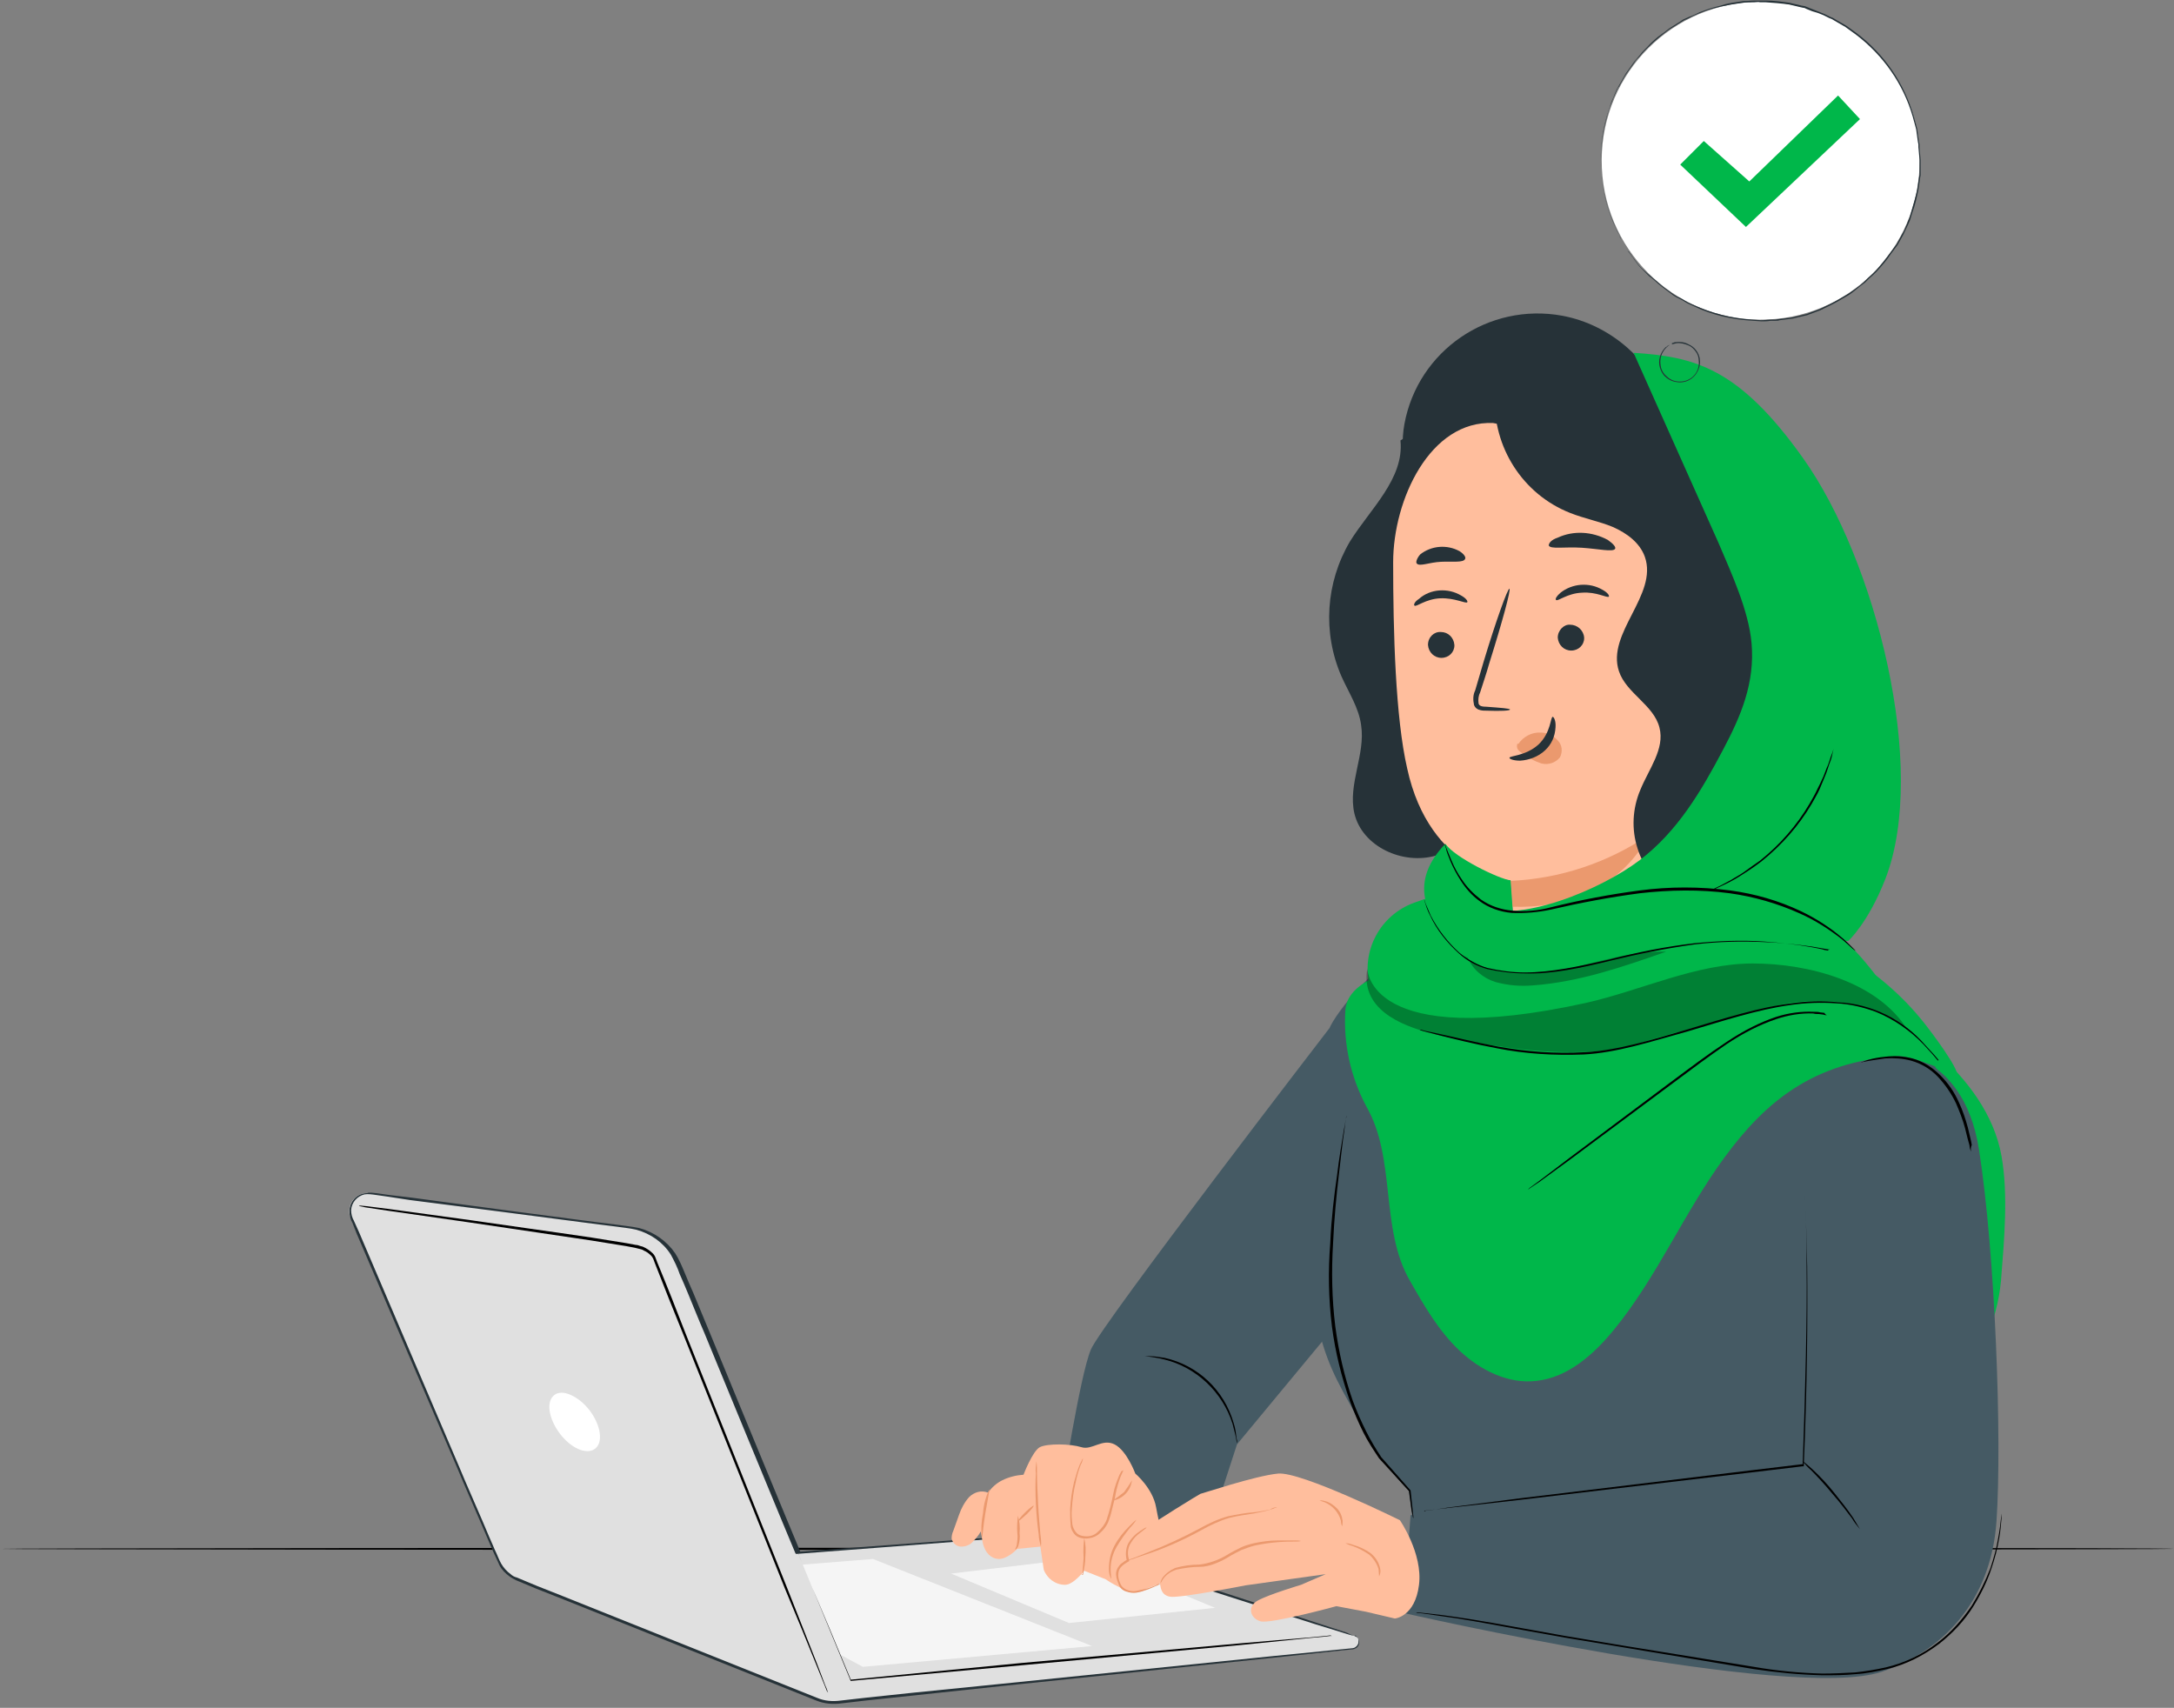<?xml version="1.0" encoding="utf-8"?>
<!-- Generator: Adobe Illustrator 22.0.0, SVG Export Plug-In . SVG Version: 6.00 Build 0)  -->
<svg version="1.1" id="Capa_1" xmlns="http://www.w3.org/2000/svg" xmlns:xlink="http://www.w3.org/1999/xlink" x="0px" y="0px"
	 viewBox="0 0 387 304" style="enable-background:new 0 0 387 304;" xml:space="preserve">
<rect x="0" y="0" width="387" height="304" fill="#808080" stroke="none"/>
<style type="text/css">
	.st0{fill:#E0E0E0;}
	.st1{fill:#263238;}
	.st2{fill:#F5F5F5;}
	.st3{fill:#FFFFFF;}
	.st4{fill:#00B74A;}
	.st5{fill:#455A64;}
	.st6{fill:#FFBE9D;}
	.st7{fill:#EB996E;}
	.st8{opacity:0.3;}
</style>
<g id="freepik--Table--inject-477">
	<path d="M387,275.7c0,0.1-86.6,0.2-193.4,0.2S0.1,275.8,0.1,275.7c0-0.1,86.6-0.2,193.5-0.2S387,275.5,387,275.7z"/>
</g>
<g id="freepik--Character--inject-477">
	<path class="st0" d="M241.1,291.2l-55.8-17.9c-0.1,0-0.3-0.1-0.5-0.1l-42.9,3.2c-7.5-18.3-17-41.1-21.3-51.5
		c-1.5-3.5-4.7-5.9-8.4-6.4l-46.5-6.1c-1.7-0.2-3.3,1-3.5,2.8c-0.1,0.5,0,1.1,0.2,1.6l26.2,61c0.7,1.6,2.1,2.9,3.7,3.5l53.1,21.2
		c1.2,0.5,2.5,0.7,3.8,0.5l3.4-0.4l0,0c11.8-1.2,69.9-7.1,88.1-9.1c0.7,0,1.2-0.6,1.1-1.3C242,291.8,241.6,291.3,241.1,291.2z"/>
	<path class="st1" d="M241.1,291.2c0.4,0.1,0.7,0.4,0.8,0.8c0.1,0.5,0,1-0.4,1.3c-0.3,0.2-0.6,0.3-0.9,0.3l-1,0.1l-13.1,1.4l-48,5
		l-15.9,1.7l-8.5,0.9l-4.3,0.5c-1.5,0.2-3,0.1-4.5-0.5l-35.5-14.2l-9.5-3.8l-4.8-1.9l-2.4-1c-0.4-0.2-0.8-0.3-1.2-0.5
		c-0.4-0.2-0.8-0.4-1.2-0.7c-0.7-0.5-1.4-1.2-1.8-2c-0.4-0.8-0.7-1.6-1.1-2.4l-2.1-4.9c-1.4-3.3-2.9-6.6-4.3-10
		c-5.8-13.5-11.8-27.4-17.9-41.7l-0.8-2c-0.4-0.7-0.5-1.4-0.5-2.1c0.1-1.6,1.2-2.9,2.8-3.1c0.2,0,0.4,0,0.6-0.1l0.5,0l1,0.1l2.1,0.3
		l4.2,0.5l16.4,2.2l16,2.1l4,0.5c1.3,0.2,2.6,0.3,4,0.6c2.6,0.7,4.9,2.3,6.4,4.5c0.7,1.1,1.2,2.3,1.7,3.5c0.5,1.2,1,2.4,1.5,3.5
		l2.9,7l5.6,13.6c3.7,8.9,7.2,17.5,10.6,25.6l-0.2-0.1l41.8-3.1l1.2-0.1c0.2,0,0.4,0,0.6,0.1l0.5,0.2l2.1,0.7l4.2,1.4l8,2.6
		l14.1,4.5l19.7,6.4l5.2,1.7C240.5,291,241.1,291.2,241.1,291.2c0,0-0.6-0.1-1.8-0.5l-5.2-1.6l-19.7-6.3l-14.1-4.5l-8-2.6l-4.2-1.4
		l-2.2-0.7c-0.3-0.1-0.7-0.2-1.1-0.3l-1.2,0.1l-41.8,3.2h-0.1l-0.1-0.1c-3.4-8.1-6.9-16.7-10.6-25.6l-5.6-13.6c-1-2.3-1.9-4.6-2.9-7
		c-0.5-1.2-1-2.4-1.5-3.5c-0.4-1.2-1-2.4-1.6-3.5c-1.4-2.2-3.6-3.7-6.1-4.4c-1.2-0.3-2.6-0.4-3.9-0.6l-4-0.5l-16.1-2.1l-16.4-2.1
		L69,213l-2.1-0.3c-0.7-0.1-1.4-0.2-2-0.1c-1.3,0.3-2.3,1.4-2.4,2.8c0,0.7,0.2,1.4,0.5,1.9l0.9,2L81.7,261c1.4,3.4,2.9,6.7,4.3,10
		c0.7,1.7,1.4,3.3,2.1,4.9c0.4,0.8,0.7,1.7,1.1,2.4c0.4,0.7,1,1.4,1.7,1.9c0.3,0.3,0.7,0.5,1.1,0.6c0.4,0.2,0.8,0.3,1.2,0.5l2.4,1
		l4.8,1.9l9.5,3.8l35.5,14.2c1.4,0.6,2.8,0.7,4.3,0.5l4.4-0.5l8.5-0.9l15.9-1.6l48-4.9l13.1-1.3l1-0.1c0.3,0,0.6-0.1,0.8-0.3
		c0.4-0.3,0.5-0.8,0.4-1.3c-0.1-0.3-0.3-0.5-0.5-0.7C241.2,291.2,241.1,291.2,241.1,291.2z"/>
	<polygon class="st2" points="169.3,280.1 190.3,288.9 216.3,286.2 194.4,277.1 	"/>
	<polygon class="st2" points="153.6,296.7 194.4,293 155.4,277.5 142.9,278.5 149.5,294.5 	"/>
	<path d="M237.1,291.2l-0.3,0l-0.8,0.1l-3.2,0.3l-11.8,1.2l-38.9,3.6l-30.6,2.8h-0.1l0-0.1l-6.8-16.5l-1.9-4.6
		c-0.2-0.5-0.4-0.9-0.5-1.2c-0.1-0.1-0.1-0.3-0.2-0.4c0,0,0.1,0.1,0.2,0.4l0.5,1.2l1.9,4.6c1.7,4,4.1,9.7,6.9,16.5l-0.2-0.1L182,296
		l39-3.5l11.8-1l3.2-0.3l0.8-0.1L237.1,291.2z"/>
	<path d="M63.9,214.6h0.3l1,0.1l4,0.5l14.6,2c6.1,0.9,13.5,1.9,21.6,3.1l6.2,1l1.6,0.3c0.3,0,0.5,0.1,0.8,0.2c0.1,0,0.3,0.1,0.4,0.1
		c0.7,0.3,1.3,0.7,1.8,1.2c0.2,0.2,0.4,0.5,0.5,0.8l0.3,0.8c1.7,4.1,3.4,8.4,5.1,12.8c7,17.6,13.4,33.5,18,45.1
		c2.3,5.8,4.1,10.4,5.4,13.7c0.6,1.6,1.1,2.9,1.4,3.7c0.2,0.4,0.3,0.7,0.4,1c0,0.1,0.1,0.2,0.1,0.3c-0.1-0.1-0.1-0.2-0.2-0.3l-0.4-1
		l-1.5-3.7c-1.3-3.2-3.2-7.9-5.6-13.6l-18-45c-1.8-4.4-3.5-8.7-5.1-12.8l-0.3-0.8c-0.1-0.2-0.2-0.4-0.4-0.6
		c-0.4-0.4-0.8-0.7-1.3-0.9c-0.1-0.1-0.2-0.1-0.4-0.2l-0.4-0.1c-0.3-0.1-0.5-0.1-0.8-0.2l-1.6-0.3l-6.2-1l-21.6-3.2l-14.6-2.1
		l-4-0.6l-1-0.2L63.9,214.6z"/>
	<path class="st3" d="M105,251.1c2,2.7,2.4,5.7,0.9,6.8c-1.5,1.1-4.3-0.1-6.3-2.8c-2-2.7-2.4-5.7-0.9-6.8
		C100.1,247.2,103,248.5,105,251.1z"/>
	<path class="st4" d="M356.3,205.8c-2.7-15.1-19.3-24.2-24.9-29.2l8.3,11.1c4.2,17.5,5.8,35.5,4.8,53.5c-0.1,2,0.1,4.6,1.5,4.9
		c0.5,0,1-0.1,1.4-0.4c4.9-3.1,8.1-10.3,8.8-17.7C356.8,220.4,357.5,212.7,356.3,205.8z"/>
	<path class="st5" d="M344,188.9c-0.8-1.5-0.5-6.4-4.8-1.3l-0.3-1.9l-26.6-20.4l-59.2,3.1c-5.7,0.4-14.2,10.2-16.3,14.3
		c-1.7,15.3-2.1,28.8-2.1,28.8s-2,17,0,25c2,8,4.4,10.9,7.6,17.2c2.3,4.3,5.2,8.2,8.5,11.7l2.8,21.4l61.8,5.6l28.3-1.6
		c0,0-2.5-42.3-2.5-43c0-0.3,3.5-8.5,7.3-17.2C355.1,215.7,351.4,203.2,344,188.9z"/>
	<path class="st5" d="M188.8,265.8c0.3,0,3.4-20.9,5.4-25.6c1.9-4.5,42.7-57.5,42.7-57.5l9.6,31l-4.1,16.6l-22.2,26.8l-6.3,19.4
		L188.8,265.8z"/>
	<path class="st5" d="M352.3,204.7c-2.9-18.6-17.4-17.8-17.4-17.8l-14.4,25v51.8l-69.4,6l-1.3,17.4c0,0,69.1,15.8,85.1,10.5
		c10.6-3.5,19.5-12.3,20.5-26.8C356.4,256.4,355.2,223.3,352.3,204.7z"/>
	<path d="M220.2,256.9c-0.2-1.2-0.5-2.4-0.8-3.5c-1.8-5.6-6.4-10-12.1-11.4c-1.2-0.3-2.4-0.5-3.6-0.6c0.3,0,0.7,0,1,0
		c0.9,0,1.8,0.2,2.6,0.3c5.9,1.3,10.6,5.7,12.3,11.6c0.3,0.9,0.4,1.7,0.5,2.6C220.2,256.3,220.3,256.6,220.2,256.9z"/>
	<path d="M253.5,269c0.1,0,0.2,0,0.3-0.1l0.9-0.1l3.4-0.5l12.5-1.6l41.3-5l9.2-1.1l-0.2,0.2c0.5-14.1,0.8-26.5,0.7-35.4
		c0-4.4-0.1-8-0.2-10.5c0-1.2-0.1-2.2-0.1-2.8v-0.7c0-0.2,0-0.2,0-0.3c0,0.1,0,0.2,0,0.3c0,0.2,0,0.4,0,0.7c0,0.7,0.1,1.6,0.1,2.8
		c0.1,2.4,0.2,6,0.3,10.5c0.1,8.9,0,21.3-0.6,35.4v0.2h-0.2l-9.2,1.1l-41.3,4.9l-12.5,1.4l-3.4,0.4l-0.9,0.1L253.5,269z"/>
	<path d="M356.3,269c0,0.1,0,0.2,0,0.3c0,0.2,0,0.5,0,0.9c-0.1,1.2-0.2,2.4-0.4,3.5c-0.3,1.9-0.8,3.7-1.4,5.5
		c-0.8,2.4-1.9,4.6-3.2,6.7c-1.6,2.6-3.7,4.8-6.1,6.7c-2.8,2.1-5.9,3.7-9.3,4.5c-1.8,0.4-3.7,0.8-5.6,0.9c-1.9,0.2-3.9,0.2-5.9,0.2
		c-4.1-0.1-8.2-0.5-12.2-1.1l-23.4-3.9l-10.2-1.7l-8.9-1.6c-5.4-1-9.8-1.8-12.9-2.2l-3.5-0.5l-0.9-0.1c-0.1,0-0.2,0-0.3-0.1h0.3
		l0.9,0.1c0.8,0.1,2,0.2,3.5,0.4c3.1,0.4,7.5,1.1,12.9,2.1l8.9,1.6l10.2,1.7l23.4,3.8c4,0.7,8.1,1.1,12.2,1.2c2,0,3.9-0.1,5.8-0.2
		c1.9-0.2,3.7-0.5,5.5-0.9c3.4-0.8,6.5-2.3,9.2-4.4c2.4-1.8,4.4-4.1,6.1-6.6c1.3-2.1,2.4-4.3,3.3-6.6c0.6-1.8,1.1-3.6,1.4-5.4
		c0.3-1.5,0.4-2.7,0.5-3.5l0.1-0.9C356.3,269.2,356.3,269.1,356.3,269z"/>
	<path d="M251.6,270.3c0-0.1-0.1-0.2-0.1-0.3c0-0.2-0.1-0.6-0.2-1c-0.1-0.9-0.3-2.1-0.5-3.7v0.1l-5.3-5.8l0,0c-1-1.5-2-3-2.8-4.6
		c-0.9-1.8-1.7-3.7-2.4-5.6c-1.5-4.3-2.6-8.7-3.2-13.3c-0.6-4.9-0.7-9.8-0.3-14.8c0.2-4.5,0.7-8.6,1.2-12c0.4-3.4,0.9-6.1,1.2-8
		l0.4-2.2c0-0.2,0.1-0.4,0.1-0.6c0-0.1,0-0.1,0-0.2c0,0.1,0,0.1,0,0.2c0,0.2,0,0.3-0.1,0.6c-0.1,0.5-0.2,1.3-0.3,2.2
		c-0.3,1.9-0.6,4.6-1,8.1c-0.4,3.4-0.8,7.5-1,12c-0.3,4.9-0.2,9.8,0.4,14.7c0.6,4.5,1.6,8.9,3.1,13.2c0.7,1.9,1.5,3.7,2.4,5.5
		c0.8,1.6,1.7,3.1,2.7,4.6l0,0l5.2,5.9l0,0l0,0l0.4,3.7c0,0.4,0.1,0.7,0.1,1C251.6,270.1,251.6,270.2,251.6,270.3z"/>
	<path d="M331.1,272.2c-0.5-0.6-1-1.2-1.4-1.9c-0.9-1.2-2.1-2.8-3.5-4.4c-1.4-1.7-2.8-3.2-3.8-4.2c-0.6-0.5-1.1-1.1-1.6-1.7
		c0.6,0.4,1.2,1,1.8,1.5c1.4,1.3,2.7,2.7,3.9,4.2c1.2,1.5,2.4,3,3.4,4.5C330.3,270.9,330.7,271.5,331.1,272.2z"/>
	<path class="st6" d="M205.8,268.3c-0.6-3.4-3.7-6-3.7-6s-1.5-4.1-3.7-5.2c-2.2-1.1-4,1.1-5.9,0.5c-1.9-0.6-6-0.7-7.4,0
		c-1.3,0.7-2.9,4.9-2.9,4.9c-1.3,0.1-2.6,0.4-3.8,1c-1,0.5-1.9,1.3-2.5,2.2c-1.2-0.5-2.5-0.1-3.4,0.8c-0.8,0.9-1.4,2-1.8,3.2l-1,2.8
		c-0.2,0.4-0.3,0.9-0.3,1.4c0.2,0.8,0.9,1.4,1.7,1.4c0.8,0,1.6-0.3,2.1-0.9c0.5-0.5,1-1.1,1.4-1.8l0.3,1.8c0,0,0.4,2.9,2.8,3.1
		c1.6,0.1,3.4-1.8,3.4-1.8l4.1-0.4l0.6,4.1c0.6,1.6,2.1,2.7,3.8,2.7c1.5,0,3.4-2.5,3.4-2.5l3.8,1.5c0,0,4.4,3.1,6.5,2.1
		c1.2-0.6,1.8-1.9,1.5-3.2c0.9-1,1.6-2.1,2.1-3.4C207.4,274.7,206.4,271.7,205.8,268.3z"/>
	<path class="st7" d="M174.8,273.7c-0.2-1.5-0.1-2.9,0.2-4.4c0.1-1.5,0.5-2.9,1.1-4.2c0.1,0-0.3,1.9-0.7,4.3
		S174.9,273.7,174.8,273.7z"/>
	<path class="st7" d="M181.2,269.8c0.3,1,0.4,2,0.3,3.1c0.1,0.7,0,1.5-0.2,2.2c-0.2,0.6-0.6,0.8-0.6,0.7c0-0.1,0.2-0.3,0.3-0.8
		c0.1-0.7,0.2-1.4,0.1-2.1C181,271.9,181.1,270.8,181.2,269.8z"/>
	<path class="st7" d="M184,268c0.1,0.1-0.5,0.8-1.2,1.5c-0.8,0.7-1.4,1.3-1.5,1.2s0.5-0.8,1.2-1.5S183.9,268,184,268z"/>
	<path class="st7" d="M184.5,260.1c0.1,0.7,0.1,1.5,0.1,2.2c0,1.4,0.1,3.3,0.2,5.4c0.1,2.1,0.3,4,0.4,5.4c0.1,0.7,0.2,1.5,0.1,2.2
		c-0.2-0.7-0.4-1.5-0.4-2.2c-0.2-1.4-0.4-3.3-0.5-5.4s-0.1-4,0-5.4C184.3,261.6,184.4,260.9,184.5,260.1z"/>
	<path class="st7" d="M200,261.7c0,0-0.2,0.4-0.5,1.1c-0.4,1-0.7,2.1-0.9,3.1c-0.1,0.7-0.3,1.4-0.5,2.2c-0.2,0.9-0.4,1.7-0.7,2.5
		c-0.3,0.9-0.9,1.7-1.7,2.4c-0.8,0.7-2,1-3.1,0.8c-0.6-0.1-1.1-0.4-1.4-0.8c-0.3-0.4-0.6-0.9-0.6-1.5c-0.1-1-0.1-1.9-0.1-2.9
		c0.1-1.6,0.3-3.2,0.7-4.8c0.3-1.1,0.6-2.1,1-3.1c0.2-0.4,0.3-0.6,0.4-0.8c0-0.1,0.1-0.2,0.2-0.3c-0.1,0.4-0.2,0.8-0.4,1.1
		c-0.4,1-0.7,2.1-0.9,3.1c-0.4,1.6-0.6,3.2-0.7,4.8c-0.1,0.9,0,1.9,0.1,2.8c0.1,0.5,0.3,0.9,0.6,1.3c0.3,0.4,0.7,0.6,1.2,0.7
		c1,0.2,2,0,2.7-0.7c0.7-0.6,1.3-1.4,1.6-2.2c0.5-1.5,0.9-3.1,1.2-4.7c0.2-1.1,0.6-2.1,1-3.1c0.1-0.3,0.3-0.5,0.4-0.8
		C199.9,261.8,200,261.7,200,261.7z"/>
	<path class="st7" d="M201.5,263.5c-0.2,1.8-1.6,3.3-3.4,3.6c0.7-0.5,1.4-1,2-1.5C200.6,264.9,201.1,264.2,201.5,263.5z"/>
	<path class="st7" d="M193,273.8c0.3,1.1,0.3,2.2,0.2,3.4c0,1-0.2,2-0.4,3v0.1l0,0c-0.1,0.1-0.2,0-0.3-0.1c0,0,0,0,0,0
		c0-0.1,0-0.1,0-0.1s0,0,0.1,0.1c0.1,0,0.1,0.1,0.1,0l0,0.1c0-0.5,0.1-1.7,0.2-3C192.8,276,192.9,274.8,193,273.8z"/>
	<path class="st7" d="M202.3,270.5c-0.3,0.5-0.7,1-1.1,1.4c-0.9,1.1-1.7,2.2-2.4,3.4c-0.7,1.2-1.1,2.6-1.1,4c0,1.1,0.2,1.7,0.1,1.7
		c-0.3-0.5-0.4-1.1-0.4-1.7c0-1.5,0.3-2.9,1-4.2c0.7-1.3,1.6-2.4,2.6-3.4C201.5,271.2,201.9,270.8,202.3,270.5z"/>
	<path class="st6" d="M200.7,277.8c-0.5-1.8,0.2-3.8,1.8-4.8c2.8-2,11.1-7.1,11.2-7.1c0.2,0,9.7-3.2,13.8-3.6s21.7,8.3,21.7,8.3
		s4.1,5.9,3.4,11.5c-0.7,5.7-4.3,6-4.3,6l-5.1-1.2l-5.3-1c0,0-11.7,3.2-13.5,2.7s-2.5-2.6-0.5-3.7c2-1.1,7.7-2.8,7.7-2.8l4.4-1.9
		l-14.3,2c0,0-12.1,2.4-13.5,2c-1.4-0.3-1.6-1.4-1.7-2.4c0,0-4.9,2.4-6.3,1.1C198.7,281.7,198.1,278.8,200.7,277.8z"/>
	<path class="st7" d="M231.6,274.3c-0.4,0.1-0.7,0.1-1.1,0.1c-0.7,0-1.7,0-2.9,0.1c-1.4,0.1-2.8,0.3-4.2,0.6
		c-0.8,0.2-1.6,0.5-2.4,0.8c-0.8,0.4-1.6,0.8-2.4,1.3c-0.8,0.5-1.7,0.9-2.5,1.2c-0.8,0.3-1.7,0.5-2.5,0.5c-1.4,0-2.8,0.2-4.2,0.5
		c-0.9,0.3-1.7,0.8-2.3,1.6c-0.2,0.3-0.4,0.6-0.5,0.9c0,0,0-0.1,0-0.3c0.1-0.3,0.2-0.5,0.3-0.7c0.6-0.8,1.4-1.4,2.3-1.8
		c1.4-0.4,2.9-0.6,4.3-0.6c1.7-0.2,3.4-0.8,4.9-1.7c0.8-0.5,1.6-0.9,2.4-1.3c0.8-0.4,1.6-0.6,2.4-0.8c1.4-0.3,2.9-0.5,4.3-0.5
		c1.2,0,2.2,0,2.9,0C230.8,274.2,231.2,274.2,231.6,274.3z"/>
	<path class="st7" d="M227.3,268.3c-0.1,0.1-0.2,0.1-0.3,0.1c-0.2,0.1-0.4,0.2-0.8,0.3c-1,0.3-2,0.5-3,0.7c-1.3,0.2-2.8,0.4-4.4,0.8
		c-1.7,0.5-3.4,1.3-5,2.2c-2.9,1.6-6,3-9.2,4.1c-1.2,0.4-2.2,0.7-2.9,1c-0.4,0.1-0.7,0.2-1.1,0.3c0.3-0.2,0.7-0.3,1-0.4l2.8-1.1
		c3.1-1.2,6.1-2.6,9.1-4.2c1.6-0.9,3.3-1.7,5.1-2.2c1.5-0.3,3-0.6,4.5-0.7c1-0.1,2-0.3,3-0.5C226.5,268.4,226.9,268.3,227.3,268.3z"
		/>
	<path class="st7" d="M238.9,271.7c-0.1-0.3-0.2-0.6-0.2-1c-0.4-1.5-1.5-2.7-2.9-3.3c-0.3-0.1-0.6-0.2-0.9-0.3c0,0,0.4-0.1,1,0.1
		c0.8,0.2,1.5,0.7,2.1,1.3c0.6,0.6,0.9,1.4,1,2.2C239,271,239,271.4,238.9,271.7z"/>
	<path class="st7" d="M245.5,280.6c0-0.4-0.1-0.9-0.1-1.3c-0.3-1-0.9-1.9-1.7-2.6c-0.9-0.6-1.8-1.1-2.9-1.5
		c-0.4-0.1-0.9-0.3-1.3-0.5c0.5,0,0.9,0.1,1.4,0.3c1.1,0.3,2.1,0.8,3,1.4c0.9,0.7,1.6,1.7,1.8,2.9
		C245.8,279.7,245.7,280.2,245.5,280.6z"/>
	<path class="st7" d="M206.5,281.9c-0.2,0.2-0.4,0.3-0.7,0.4c-0.7,0.3-1.3,0.6-2,0.8c-0.5,0.2-1,0.3-1.5,0.4c-0.6,0.1-1.2,0-1.8-0.2
		c-0.7-0.2-1.2-0.7-1.4-1.4c-0.3-0.7-0.5-1.4-0.4-2.1c0.1-0.5,0.4-1,0.8-1.4c0.4-0.3,0.8-0.6,1.2-0.8l-0.1,0.2c-0.3-1-0.2-2.1,0.2-3
		c0.4-0.7,0.9-1.3,1.5-1.8c0.4-0.3,0.8-0.6,1.3-0.9c0.2-0.1,0.3-0.2,0.5-0.2c0,0.1-0.6,0.5-1.6,1.3c-0.6,0.5-1,1.1-1.4,1.8
		c-0.4,0.9-0.4,1.8-0.1,2.7l0,0.2l-0.2,0.1c-0.7,0.4-1.6,1-1.7,1.9c-0.1,0.6,0,1.3,0.3,1.9c0.2,0.6,0.7,1,1.2,1.2
		c0.5,0.2,1.1,0.3,1.6,0.2c0.5-0.1,1-0.2,1.4-0.3c0.9-0.2,1.6-0.5,2.1-0.7C206,282,206.2,281.9,206.5,281.9z"/>
	<path class="st1" d="M268,121.2c-1.7-17.2-5.4-34.3-4.6-51.6l-14.1,8.8c0.7,6.8-5.4,12.2-9,18c-4.3,7.3-4.9,16.2-1.5,24
		c1.3,2.9,3.1,5.6,3.5,8.7c0.8,5.2-2.4,10.5-1.2,15.7c1.4,5.9,8.6,9.2,14.5,7.5c5.9-1.7,10-7.1,11.8-13
		C269,133.5,268.6,127.3,268,121.2z"/>
	<path class="st1" d="M250,75.5c2.4-13.1,15-21.7,28.1-19.3c4.3,0.8,8.3,2.8,11.6,5.7c2.6,2.3,4.7,5.2,7.7,7c3.4,2,3.8,1.3,7.5,2.5
		c3.7,1.2,11,10.9,11.1,14.8l2.9,17c0.1,4-4.9,6.6-8.8,5.6c-3.9-1-6.6-4.5-8.8-7.8c-2.2-3.4-4.3-7-7.8-9.1c-5.7-3.5-13-1.7-19.4,0
		s-13.9,3.2-19.3-0.8C250.4,87.6,249,81.1,250,75.5z"/>
	<path class="st6" d="M248,100.1c0-11.2,6.6-25.3,17.8-24.8l35.2,6.7c3.4,0.2,6.1,2.9,6.2,6.3l1.3,83.8h0.2c0,0-12.2,30.7-35.6,25
		c-4.6-1.1-1.2-12.7-2.4-17.7l-0.2,0c0-0.6-0.1-1.2-0.1-1.8c-0.7-3.8-1-7.6-0.8-11.5l0,0c-0.5-6.7-0.7-9.5-0.7-9.4
		c0,0.1-14.4-1.5-18.4-19.9C248.4,127.7,248,112.5,248,100.1z"/>
	<path class="st1" d="M254.2,114.8c0.1,1.3,1.1,2.3,2.4,2.3c1.3,0,2.3-1,2.3-2.2c0,0,0,0,0-0.1c-0.1-1.3-1.1-2.3-2.4-2.3
		C255.3,112.4,254.2,113.4,254.2,114.8C254.2,114.7,254.2,114.7,254.2,114.8z"/>
	<path class="st1" d="M251.8,107.8c0.3,0.3,2-1.2,4.6-1.3c2.6-0.1,4.5,1,4.8,0.7c0.1-0.2-0.2-0.7-1.1-1.2c-1.2-0.7-2.5-1-3.9-0.9
		c-1.3,0.1-2.6,0.6-3.6,1.5C251.8,107.1,251.6,107.7,251.8,107.8z"/>
	<path class="st1" d="M277.3,113.5c0.1,1.3,1.1,2.3,2.4,2.3c1.3,0,2.3-1,2.3-2.2c0,0,0,0,0-0.1c-0.1-1.3-1.2-2.3-2.5-2.3
		C278.4,111.1,277.3,112.2,277.3,113.5C277.3,113.4,277.3,113.4,277.3,113.5z"/>
	<path class="st1" d="M277,106.8c0.3,0.3,2-1.2,4.6-1.3c2.6-0.2,4.5,1,4.8,0.7c0.1-0.2-0.2-0.7-1.1-1.2c-1.2-0.7-2.5-1-3.9-0.9
		c-1.3,0.1-2.6,0.6-3.6,1.4C277.1,106.1,276.8,106.6,277,106.8z"/>
	<path class="st1" d="M268.8,126.3c0-0.2-1.6-0.3-4.2-0.5c-0.7,0-1.3-0.1-1.4-0.6c-0.1-0.7,0-1.4,0.3-2c0.5-1.6,1.1-3.3,1.6-5.1
		c2.3-7.3,3.9-13.2,3.6-13.3c-0.3-0.1-2.4,5.7-4.6,13l-1.5,5.1c-0.4,0.8-0.4,1.7-0.2,2.6c0.2,0.5,0.6,0.8,1.1,0.9
		c0.4,0.1,0.7,0.1,1.1,0.1C267.2,126.6,268.8,126.5,268.8,126.3z"/>
	<path class="st7" d="M268.9,156.8c8.8-0.4,17.2-3.2,24.5-8.1c0,0-5.5,13.3-24.2,12.7L268.9,156.8z"/>
	<path class="st7" d="M270.3,132.4c0.9-1.3,2.4-2.1,4-2c1.1,0,2.2,0.5,3,1.4c0.8,0.8,0.9,2,0.4,3c-0.8,1-2.1,1.4-3.3,1.1
		c-1.2-0.4-2.4-1-3.4-1.8c-0.3-0.2-0.6-0.4-0.8-0.7c-0.2-0.3-0.2-0.7-0.1-1"/>
	<path class="st1" d="M276.4,127.6c-0.4,0-0.3,2.8-2.5,4.9c-2.3,2.1-5.2,2-5.2,2.4c0,0.2,0.7,0.5,1.9,0.5c1.6-0.1,3.2-0.7,4.4-1.8
		c1.2-1.1,1.8-2.5,1.9-4.1C277,128.3,276.6,127.6,276.4,127.6z"/>
	<path class="st1" d="M275.7,97.1c0.3,0.7,2.8,0.2,5.9,0.4c3,0.2,5.5,0.8,5.9,0.2c0.2-0.3-0.3-0.9-1.3-1.6c-2.8-1.5-6.1-1.7-8.9-0.4
		C276.1,96.1,275.7,96.7,275.7,97.1z"/>
	<path class="st1" d="M252.2,100.3c0.5,0.6,2.2-0.2,4.3-0.3s4,0.2,4.3-0.5c0.2-0.3-0.2-0.9-1-1.4c-2.2-1.2-5-1-7,0.6
		C252.2,99.4,252,100.1,252.2,100.3z"/>
	<path class="st1" d="M266.1,70.5l1.4-2.1c10.8,0.6,21.5,2.6,31.7,6c4.1,1.4,8.3,3.1,11.2,6.2c4.1,4.4,5,10.6,5.8,16.5
		c3,22.4,5.8,45.5,0.1,67.4c-1.9-2.6-5.3-3.7-8.5-4.1s-6.6-0.4-9.5-1.7c-3.3-1.5-5.8-4.3-6.8-7.7c-1.1-3.4-0.9-7.1,0.5-10.4
		c1.5-3.7,4.4-7.3,3.4-11.1c-1-4-5.9-6.1-7.2-10c-2.3-6.8,7-13.6,4.6-20.4c-0.9-2.5-3.2-4.2-5.7-5.3c-2.4-1-5.1-1.5-7.6-2.5
		C271.1,88,265.7,79.6,266.1,70.5z"/>
	<path class="st4" d="M321,81.6c-11.5-16.2-19.4-18.1-30.2-18.8l15.1,33.8c2.3,5.4,5.4,12.1,5.9,17.9c0.6,7-1.8,12.8-5.1,19
		c-3.9,7.4-8.1,14.5-14.8,19.6c-6.7,5.1-21.5,11.5-29.2,8.2l10.7,6l25.7,0.1l29.9,0.1c0,0,3.5-3.1,6.6-11
		C343.3,136.8,333.9,99.7,321,81.6z"/>
	<path class="st4" d="M342.3,187.1c0,0-6.4-13.2-14.8-20.5c-8.4-7.3-13.6-7.2-25.5-6.2c-12,1-28.7,2.9-32.7,1.9l-0.4-5.6
		c-2-0.2-10-4.1-11.6-6.5c-3,3.1-4.3,6.4-3.6,9.8l-2,0.7c-6,2.2-9.4,8.5-7.9,14.7c0.7,2.9,2.5,4.6,6.2,5.2
		c14.4,2.5,52.8-7.9,64.4-7.9S342.3,187.1,342.3,187.1z"/>
	<path class="st1" d="M248.6,180.7c0.3,0,0.7,0,1,0.1c0.7,0.1,1.6,0.2,2.9,0.3c3.5,0.3,7,0.3,10.5,0.2c5.2-0.3,10.4-1,15.5-2.1
		c2.9-0.6,5.9-1.4,8.9-2.3l9.5-2.9c6.5-2,13-3.3,19-2.7c5.3,0.5,10.3,2.1,14.9,4.8c3.1,1.8,5.8,4,8.2,6.7c0.6,0.7,1.3,1.5,1.8,2.2
		c0.2,0.3,0.4,0.5,0.6,0.8c-0.3-0.2-0.5-0.5-0.7-0.7c-0.4-0.5-1-1.2-1.9-2.1c-6.1-6.3-14.2-10.3-23-11c-5.8-0.5-12.3,0.8-18.7,2.8
		c-3.2,1-6.4,2-9.5,2.9c-3.1,0.9-6.1,1.6-9,2.3c-5.1,1.1-10.3,1.8-15.6,2c-3.5,0.1-7.1,0-10.6-0.4c-1.2-0.1-2.2-0.3-2.8-0.4
		C249.3,180.8,249,180.7,248.6,180.7z"/>
	<path class="st4" d="M343,182.7c-14.5-18.9-42.3-26.1-64.2-16.6l-23,4.9c-6.1,1-15.8,3-16.3,8.7c-0.4,6,0.9,11.9,3.7,17.2
		c5.4,9.3,2.4,21.8,7.8,31.1c2.5,4.4,5.1,8.9,8.8,12.4s8.7,6,13.7,5.4c5.6-0.6,10.2-4.7,13.8-9.1c7.7-9.4,12.5-20.9,19.7-30.7
		c7.2-9.8,15.7-17,30.8-18c2.7-0.2,10.6,3.5,10.6,3.5C348.8,190.3,343.7,183.6,343,182.7z"/>
	<g class="st8">
		<path d="M312,171.5c-10,0-19.9,4.8-29.6,7c-39,8.6-39-6.1-39-6.1l0,0c-1.2,6.9,5.3,10.1,12.1,11.7c13.1,3,27,4.6,36.4,1.6
			c7.6-2.4,15.5-4.2,23.2-6.4s18.7-1.4,24.5,4.1C334.4,174.8,322,171.5,312,171.5z"/>
	</g>
	<g class="st8">
		<path d="M261.3,170.5c0.9,2.1,2.7,3.6,4.9,4.3c2.2,0.6,4.4,0.8,6.7,0.6c8.2-0.6,16-3.3,23.7-6c-6.2-0.2-12.2,1.9-18.2,3.2
			c-6.1,1.2-12.9,1.3-17.8-2.4"/>
	</g>
	<path d="M345,188.8c0,0-0.1-0.1-0.2-0.2l-0.5-0.6c-0.4-0.5-1.1-1.2-1.9-2.1c-2.4-2.5-5.3-4.5-8.5-5.8c-2.2-0.8-4.6-1.4-7-1.5
		c-2.7-0.2-5.5-0.1-8.2,0.3c-5.8,0.8-11.9,2.8-18.3,4.7c-6.5,1.8-12.6,3.8-18.5,4.1c-5.2,0.2-10.4-0.1-15.4-1.1
		c-4.3-0.8-7.8-1.7-10.2-2.3l-2.7-0.7l-0.7-0.2l-0.2-0.1c0.1,0,0.2,0,0.3,0l0.7,0.2l2.8,0.6c2.4,0.5,5.9,1.4,10.2,2.2
		c5.1,0.9,10.2,1.3,15.4,1c5.8-0.3,12-2.2,18.4-4.1s12.6-3.9,18.4-4.6c2.7-0.4,5.5-0.5,8.3-0.2c6,0.3,11.6,3.1,15.5,7.6
		c0.8,0.9,1.5,1.6,1.9,2.1l0.5,0.6L345,188.8z"/>
	<path d="M330.4,169.3c-0.1,0-0.1-0.1-0.2-0.1l-0.5-0.4c-0.4-0.4-1-0.9-1.8-1.6c-2.3-1.8-4.8-3.4-7.5-4.6c-4-1.8-8.2-3-12.5-3.6
		c-5.3-0.7-10.7-0.6-16,0c-5.3,0.7-10.6,1.7-15.8,2.9c-2.3,0.5-4.7,0.7-7,0.6c-2.1-0.2-4.1-0.9-5.7-2.1c-1.4-1-2.5-2.3-3.4-3.7
		c-0.7-1.1-1.3-2.2-1.8-3.4c-0.4-1-0.7-1.7-0.8-2.3l-0.2-0.6c0-0.1,0-0.1,0-0.2c0,0,0,0.1,0.1,0.2c0,0.1,0.1,0.3,0.2,0.6
		c0.2,0.5,0.5,1.3,0.9,2.2c0.5,1.2,1.1,2.3,1.8,3.3c0.9,1.4,2.1,2.6,3.4,3.6c1.7,1.2,3.6,1.8,5.6,2c2.3,0.2,4.6,0,6.9-0.6
		c5.2-1.3,10.5-2.3,15.8-3c5.3-0.7,10.7-0.7,16.1,0c4.4,0.6,8.6,1.8,12.6,3.7c2.7,1.3,5.2,2.9,7.4,4.8c0.6,0.5,1.2,1.1,1.8,1.7
		l0.4,0.4C330.3,169.3,330.4,169.3,330.4,169.3z"/>
	<path d="M325.7,169h-0.2l-0.6-0.1l-2.3-0.4c-2.8-0.4-5.6-0.7-8.4-0.8c-4.2-0.2-8.3-0.1-12.5,0.4c-5.1,0.7-10.1,1.7-15,2.9
		c-5.3,1.3-10.4,2.4-15.2,2.3c-2.2,0-4.5-0.3-6.7-0.8c-1.9-0.5-3.7-1.5-5.1-2.8c-2.1-1.9-3.9-4.1-5.1-6.7c-0.5-0.9-0.8-1.9-1.1-2.9
		c0,0.1,0.1,0.1,0.1,0.2l0.2,0.6c0.2,0.5,0.5,1.2,0.9,2.1c1.3,2.5,3,4.7,5.1,6.6c1.5,1.2,3.2,2.2,5,2.7c2.2,0.5,4.4,0.8,6.6,0.8
		c4.7,0,9.8-1.1,15.1-2.3c5-1.3,10-2.3,15.1-2.9c4.2-0.4,8.3-0.6,12.5-0.3c2.8,0.2,5.6,0.5,8.4,1c1,0.2,1.7,0.3,2.3,0.5l0.6,0.1
		C325.6,168.9,325.7,168.9,325.7,169z"/>
	<path d="M326.4,133.3c-0.1,0.5-0.2,0.9-0.3,1.3c-0.1,0.5-0.3,1-0.5,1.5c-0.2,0.6-0.4,1.3-0.7,2s-0.6,1.5-1,2.4s-0.9,1.7-1.4,2.6
		c-2.3,3.9-5.3,7.3-8.9,10.2c-0.8,0.6-1.6,1.2-2.4,1.7s-1.5,1-2.2,1.4c-0.7,0.4-1.3,0.7-1.9,1c-0.5,0.2-1,0.5-1.5,0.7
		c-0.4,0.2-0.8,0.3-1.3,0.5c0.4-0.2,0.8-0.4,1.2-0.6c0.4-0.2,0.9-0.4,1.4-0.7c0.5-0.3,1.2-0.6,1.8-1c0.7-0.4,1.4-0.8,2.2-1.4
		c0.7-0.5,1.5-1.1,2.4-1.7c3.5-2.8,6.5-6.2,8.8-10.1c0.5-0.9,1-1.7,1.4-2.6c0.4-0.8,0.8-1.6,1.1-2.3c0.3-0.7,0.5-1.4,0.8-2
		c0.2-0.6,0.4-1.1,0.5-1.5C326.1,134.2,326.3,133.7,326.4,133.3z"/>
	<path d="M325.2,180.7c-0.2,0-0.4,0-0.6-0.1l-0.8-0.1c-0.3,0-0.7,0-1-0.1c-2.2-0.1-4.5,0.3-6.6,1c-1.5,0.5-2.9,1.1-4.3,1.8
		c-1.6,0.8-3.1,1.7-4.6,2.7c-3.1,2.1-6.4,4.6-9.9,7.2l-17.9,13.3l-5.5,4l-1.5,1c-0.2,0.1-0.3,0.3-0.5,0.3c0.2-0.1,0.3-0.3,0.5-0.4
		l1.5-1.1l5.4-4.1l17.9-13.4c3.5-2.6,6.8-5.1,10-7.2c1.5-1,3-1.9,4.6-2.7c1.4-0.7,2.8-1.3,4.3-1.8c2.2-0.7,4.4-1,6.7-0.9
		c0.4,0,0.8,0,1.1,0.1l0.8,0.1C324.8,180.5,325,180.6,325.2,180.7z"/>
	<path d="M350.9,205c-0.2-0.4-0.3-0.7-0.3-1.1c-0.2-0.7-0.5-1.8-0.8-3.1c-0.4-1.5-1-3-1.6-4.4c-0.8-1.7-1.9-3.3-3.2-4.7
		c-1.3-1.4-3-2.4-4.8-2.9c-1.5-0.4-3.1-0.5-4.6-0.4c-1.4,0.2-2.9,0.4-4.3,0.7c0.1-0.1,0.2-0.1,0.3-0.1c0.2-0.1,0.5-0.2,0.8-0.3
		c1-0.3,2.1-0.5,3.2-0.6c1.6-0.2,3.2-0.1,4.8,0.3c1.9,0.5,3.6,1.6,5,3c1.4,1.4,2.5,3,3.3,4.8c0.7,1.5,1.2,3,1.6,4.5
		c0.3,1.3,0.6,2.4,0.7,3.1C350.8,204.2,350.8,204.6,350.9,205z"/>
</g>
<g id="freepik--speech-bubble--inject-477">
	
		<ellipse transform="matrix(0.999 -4.640902e-02 4.640902e-02 0.999 -0.99 14.575)" class="st3" cx="313.4" cy="28.6" rx="28.3" ry="28.3"/>
	<path class="st1" d="M297.6,61.3c0.3-0.1,0.5-0.1,0.8-0.2c0.8-0.1,1.5,0.1,2.2,0.4c0.5,0.2,0.9,0.6,1.2,1c0.4,0.5,0.6,1.1,0.6,1.7
		c0.2,1.9-1.1,3.5-3,3.7c-1,0.1-2-0.2-2.7-0.9c-0.5-0.4-0.8-0.9-1-1.5c-0.1-0.5-0.2-1.1-0.1-1.6c0.1-0.8,0.5-1.5,1-2
		c0.4-0.4,0.7-0.5,0.6-0.5c-0.1,0-0.1,0.1-0.2,0.1c-0.1,0-0.2,0.1-0.2,0.1c-0.1,0.1-0.2,0.2-0.3,0.2c-1,1-1.4,2.4-1,3.7
		c0.2,0.6,0.5,1.2,1,1.6c0.5,0.5,1.2,0.8,1.9,0.9c1.6,0.3,3.1-0.5,3.8-1.9c0.3-0.6,0.5-1.3,0.4-2c0-0.6-0.3-1.3-0.7-1.8
		c-0.3-0.4-0.8-0.8-1.3-1c-0.7-0.4-1.5-0.5-2.3-0.4c-0.1,0-0.2,0-0.4,0.1c-0.1,0-0.2,0.1-0.3,0.1C297.7,61.3,297.6,61.3,297.6,61.3z
		"/>
	<path class="st1" d="M289.8,44.7l-0.2-0.4l-0.7-1.2c-0.2-0.3-0.3-0.5-0.5-0.9c-0.2-0.3-0.3-0.7-0.5-1.1c-0.2-0.4-0.4-0.8-0.6-1.3
		c-0.1-0.2-0.2-0.5-0.3-0.7c-0.1-0.3-0.2-0.5-0.3-0.8c-1-2.6-1.5-5.3-1.7-8c-0.2-3.6,0.3-7.3,1.4-10.7l0.5-1.4
		c0.2-0.5,0.4-1,0.6-1.4c0.1-0.2,0.2-0.5,0.3-0.7c0.1-0.2,0.2-0.5,0.4-0.7l0.8-1.4c0.1-0.2,0.3-0.5,0.4-0.7l0.5-0.7l1-1.4
		c0.3-0.5,0.7-0.9,1.1-1.3l0.6-0.7c0.1-0.1,0.2-0.2,0.3-0.3l0.3-0.3c0.9-0.9,1.8-1.7,2.7-2.4c0.5-0.4,1-0.8,1.5-1.1l1.6-1
		c0.3-0.2,0.5-0.3,0.8-0.5l0.9-0.4c0.6-0.3,1.2-0.6,1.7-0.8c1.2-0.5,2.5-0.9,3.8-1.2l1-0.2l0.5-0.1l0.5-0.1l2-0.3
		c0.7-0.1,1.4-0.1,2.1-0.1c0.3,0,0.7-0.1,1,0l1,0c1.4,0.1,2.8,0.2,4.2,0.4l2.1,0.5l0.5,0.1c0.2,0,0.3,0.1,0.5,0.2l1,0.4l1,0.3l1,0.4
		l1,0.5l0.5,0.2c0.2,0.1,0.3,0.2,0.5,0.3l1.9,1.1l1.8,1.3c4.9,3.7,8.5,8.8,10.2,14.7c0.2,0.7,0.4,1.5,0.6,2.2l0.3,2.2l0.1,0.5v0.5
		l0.1,1.1l0.1,1.1l0,1.1l0,1.1v0.5l-0.1,0.5c-0.1,0.7-0.2,1.4-0.3,2.1c-0.3,1.4-0.7,2.7-1.1,4.1l-0.3,1c-0.1,0.3-0.3,0.6-0.4,1
		c-0.3,0.6-0.5,1.3-0.9,1.9c-0.3,0.6-0.7,1.2-1,1.8l-0.3,0.4c-0.1,0.1-0.2,0.3-0.3,0.4l-0.6,0.8c-0.8,1.1-1.6,2.1-2.5,3.1
		c-0.5,0.5-0.9,0.9-1.4,1.3l-0.7,0.7c-0.2,0.2-0.5,0.4-0.7,0.6l-1.5,1.1c-0.5,0.4-1.1,0.7-1.6,1c-1,0.6-2.1,1.2-3.2,1.7l-0.4,0.2
		l-0.4,0.2l-0.8,0.3c-0.6,0.2-1.1,0.4-1.6,0.6l-1.7,0.4l-0.8,0.2l-0.8,0.1l-1.6,0.2c-0.3,0-0.5,0.1-0.8,0.1h-0.8
		c-0.5,0-1,0.1-1.6,0.1l-1.5-0.1c-3.6-0.2-7.2-1.1-10.5-2.6c-0.4-0.2-0.7-0.3-1.1-0.5l-1-0.6l-1-0.5c-0.2-0.1-0.3-0.2-0.5-0.3
		l-0.4-0.3L296,51c-0.5-0.4-0.9-0.8-1.4-1.2l-0.6-0.5c-0.2-0.2-0.4-0.3-0.6-0.5l-1.1-1c-0.3-0.3-0.6-0.6-0.8-0.9l-0.6-0.8l-0.8-1.1
		C290,44.8,289.9,44.7,289.8,44.7l0.3,0.4c0.2,0.3,0.5,0.6,0.8,1.1l0.6,0.8c0.2,0.3,0.5,0.6,0.8,0.9l1,1c0.2,0.2,0.4,0.4,0.6,0.5
		l0.6,0.5c0.4,0.4,0.9,0.8,1.4,1.2l1.6,1.2l0.4,0.3c0.2,0.1,0.3,0.2,0.5,0.3l1,0.5l1,0.6l1.1,0.5c3.3,1.6,6.9,2.4,10.6,2.6l1.5,0.1
		c0.5,0,1,0,1.6-0.1l0.8,0c0.3,0,0.5,0,0.8-0.1l1.6-0.2l0.8-0.1l0.8-0.2l1.7-0.4c0.5-0.2,1.1-0.4,1.6-0.6l0.8-0.3
		c0.1-0.1,0.3-0.1,0.4-0.2l0.4-0.2c1.1-0.5,2.2-1.1,3.2-1.7c0.5-0.3,1.1-0.6,1.6-1l1.5-1.2c0.3-0.2,0.5-0.4,0.8-0.6l0.7-0.7
		c0.5-0.4,1-0.9,1.4-1.3c0.9-1,1.8-2,2.5-3.1c0.2-0.3,0.4-0.5,0.6-0.8c0.1-0.1,0.2-0.3,0.3-0.4l0.3-0.4l1-1.8
		c0.3-0.6,0.6-1.3,0.9-1.9c0.1-0.3,0.3-0.6,0.4-1l0.3-1c0.5-1.3,0.8-2.7,1.1-4.1c0.1-0.7,0.2-1.4,0.3-2.1l0.1-0.5v-0.5l0-1.1l0-1.1
		l-0.1-1.1l-0.1-1.1v-0.6l-0.1-0.5l-0.3-2.2c-0.2-0.7-0.4-1.5-0.6-2.2c-1.7-6-5.3-11.2-10.2-14.9l-1.8-1.3l-1.9-1.1
		c-0.2-0.1-0.3-0.2-0.5-0.3l-0.5-0.2l-1-0.5l-1-0.4l-1-0.4l-1-0.4l-0.5-0.2L320.7,1c-0.7-0.2-1.4-0.3-2.1-0.5
		c-1.4-0.2-2.8-0.4-4.2-0.4l-1,0c-0.3,0-0.7,0-1,0c-0.7,0-1.4,0.1-2.1,0.1l-2,0.3l-0.5,0.1c-0.2,0-0.3,0.1-0.5,0.1l-1,0.3
		c-1.3,0.3-2.5,0.7-3.8,1.2c-0.6,0.3-1.2,0.6-1.8,0.8l-0.9,0.4c-0.3,0.1-0.5,0.3-0.8,0.5l-1.6,1c-0.5,0.3-1,0.8-1.5,1.1
		c-1,0.7-1.9,1.5-2.7,2.4l-0.3,0.3c-0.1,0.1-0.2,0.2-0.3,0.3c-0.1,0.1-0.4,0.4-0.6,0.7c-0.4,0.5-0.8,0.9-1.1,1.3l-1,1.4l-0.5,0.7
		c-0.1,0.2-0.3,0.5-0.4,0.7l-0.8,1.4c-0.1,0.2-0.3,0.5-0.4,0.7l-0.3,0.7c-0.2,0.5-0.4,1-0.6,1.4c-0.2,0.5-0.3,1-0.5,1.5
		c-1.2,3.5-1.6,7.1-1.4,10.8c0.2,2.8,0.7,5.5,1.7,8.1l0.3,0.8c0.1,0.2,0.2,0.5,0.3,0.7l0.6,1.3c0.2,0.4,0.4,0.8,0.5,1.1l0.5,0.8
		l0.7,1.2C289.7,44.6,289.8,44.7,289.8,44.7z"/>
	<polygon class="st4" points="299.1,29.3 303.3,25.1 311.4,32.3 327.2,17 331.1,21.2 310.8,40.4 	"/>
</g>
</svg>
